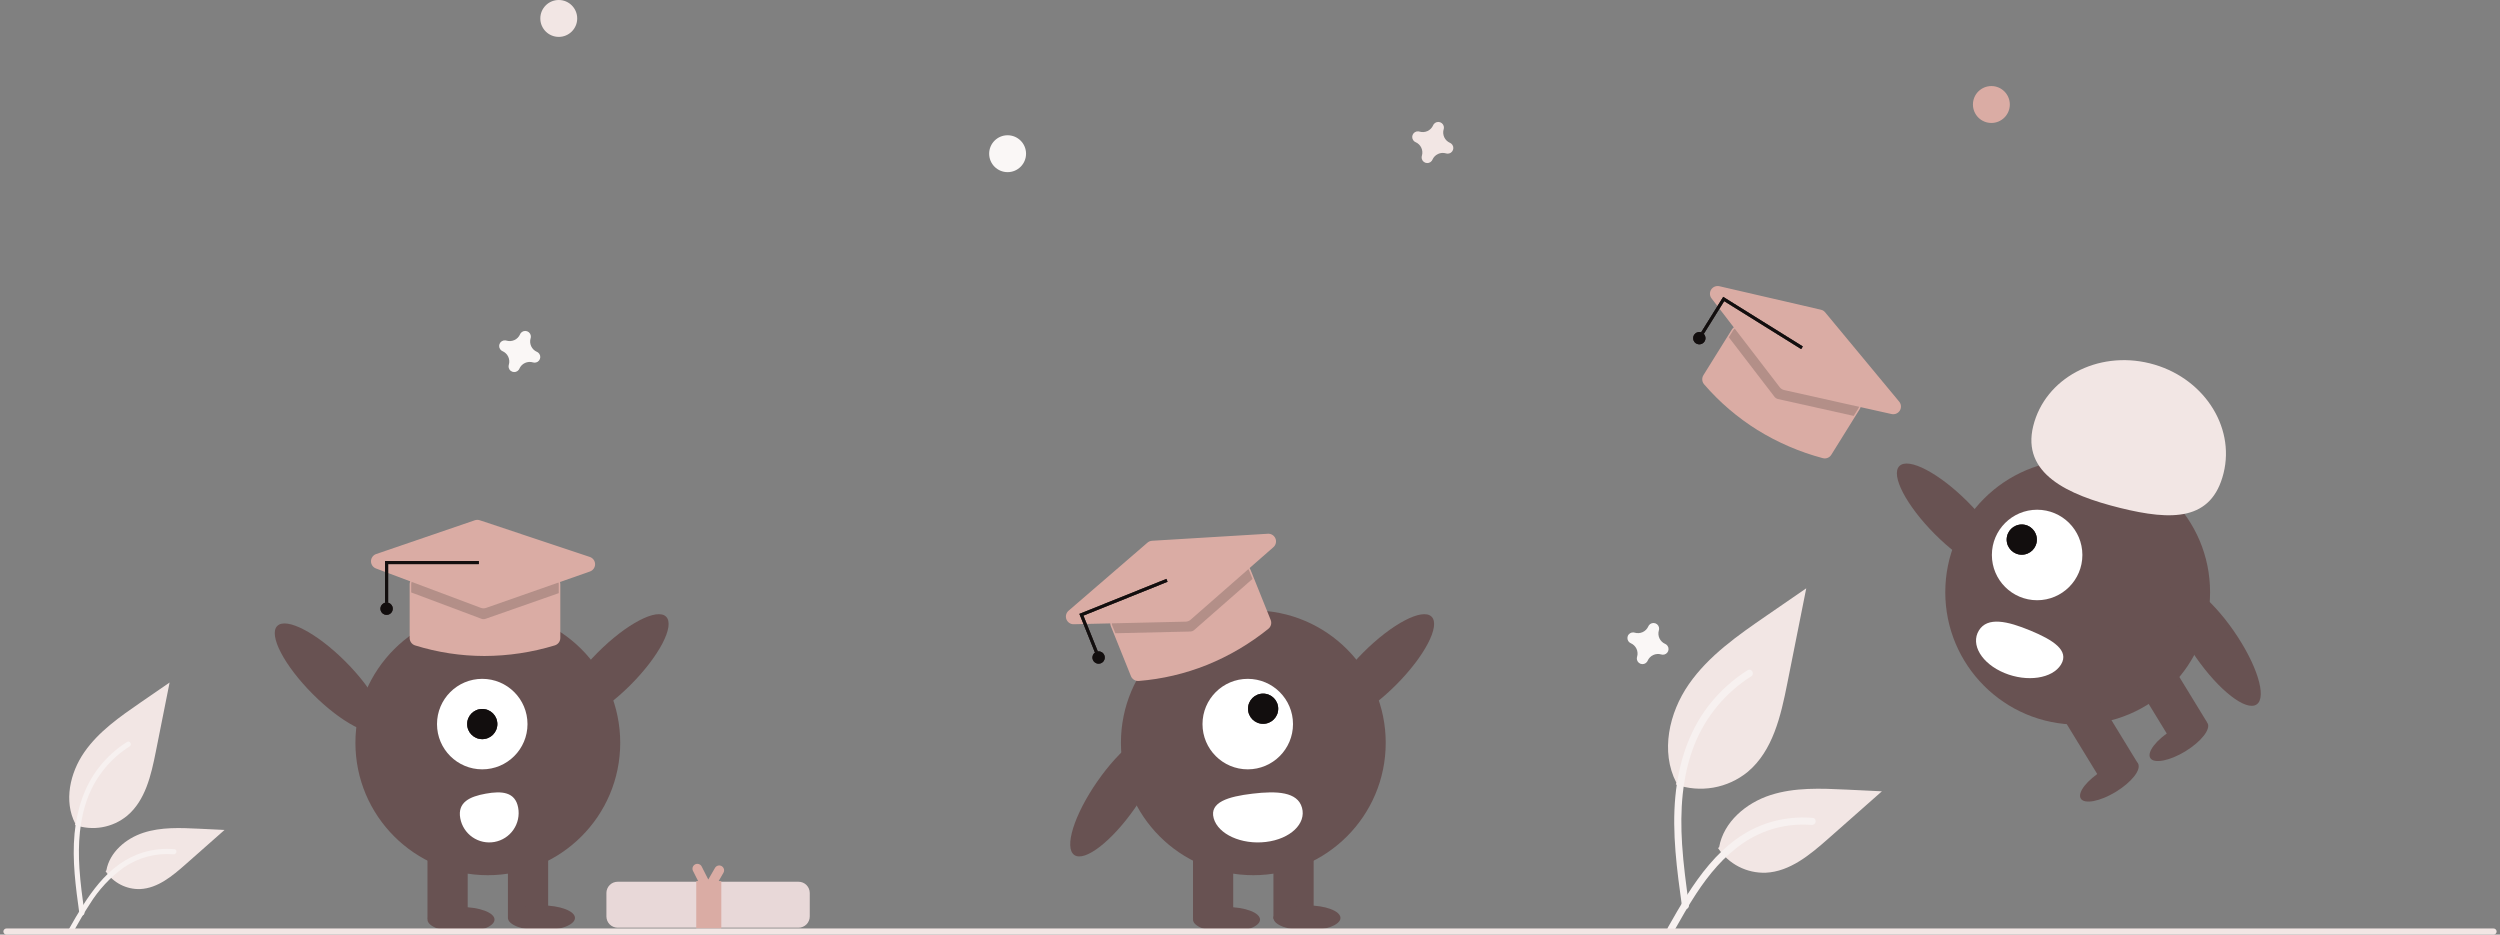 <svg width="214" height="80" viewBox="0 0 214 80" fill="none" xmlns="http://www.w3.org/2000/svg">
<rect x="0" y="0" width="214" height="80" fill="#808080" stroke="none"/>
<g clip-path="url(#clip0_15184_47030)">
<path d="M6.414 70.617C7.163 70.881 7.968 70.947 8.751 70.809C9.534 70.671 10.268 70.334 10.882 69.83C12.447 68.517 12.938 66.353 13.337 64.349L14.518 58.422L12.046 60.124C10.268 61.349 8.449 62.612 7.218 64.385C5.987 66.159 5.45 68.579 6.439 70.498" fill="#F2E6E4"/>
<path d="M6.795 78.206C6.484 75.939 6.164 73.642 6.383 71.351C6.577 69.316 7.198 67.328 8.462 65.698C9.133 64.835 9.949 64.095 10.874 63.512C11.116 63.359 11.338 63.742 11.097 63.893C9.496 64.905 8.258 66.399 7.561 68.16C6.791 70.118 6.668 72.252 6.8 74.332C6.88 75.59 7.051 76.84 7.222 78.088C7.235 78.144 7.227 78.204 7.198 78.254C7.17 78.305 7.123 78.343 7.067 78.36C7.011 78.375 6.951 78.367 6.9 78.338C6.849 78.31 6.811 78.262 6.796 78.206L6.795 78.206Z" fill="#F7F1F0"/>
<path d="M9.035 74.571C9.357 75.059 9.799 75.457 10.319 75.725C10.838 75.994 11.419 76.124 12.003 76.103C13.506 76.032 14.759 74.983 15.886 73.987L19.221 71.043L17.014 70.937C15.427 70.861 13.798 70.79 12.286 71.28C10.774 71.77 9.38 72.948 9.104 74.512" fill="#F2E6E4"/>
<path d="M5.916 79.505C7.414 76.854 9.152 73.908 12.257 72.967C13.12 72.706 14.025 72.612 14.924 72.691C15.207 72.716 15.136 73.152 14.853 73.128C13.347 73.003 11.844 73.4 10.597 74.254C9.425 75.104 8.431 76.177 7.672 77.411C7.187 78.148 6.754 78.917 6.32 79.685C6.181 79.931 5.775 79.754 5.916 79.505Z" fill="#F7F1F0"/>
<path d="M143.454 67.153C144.487 67.516 145.595 67.607 146.673 67.417C147.751 67.228 148.761 66.763 149.608 66.07C151.763 64.26 152.439 61.281 152.988 58.522L154.615 50.359L151.21 52.704C148.761 54.39 146.258 56.13 144.563 58.572C142.867 61.013 142.128 64.347 143.49 66.989" fill="#F2E6E4"/>
<path d="M143.98 77.603C143.552 74.481 143.111 71.319 143.412 68.163C143.679 65.361 144.534 62.624 146.275 60.379C147.199 59.19 148.323 58.171 149.597 57.369C149.929 57.159 150.235 57.685 149.904 57.894C147.7 59.287 145.995 61.345 145.035 63.769C143.974 66.466 143.804 69.405 143.987 72.269C144.097 74.002 144.332 75.722 144.567 77.441C144.586 77.519 144.574 77.601 144.535 77.67C144.495 77.74 144.431 77.792 144.355 77.816C144.277 77.837 144.194 77.826 144.124 77.786C144.054 77.746 144.002 77.68 143.98 77.603L143.98 77.603Z" fill="#F7F1F0"/>
<path d="M147.065 72.594C147.507 73.267 148.116 73.815 148.832 74.184C149.548 74.554 150.347 74.733 151.152 74.704C153.221 74.606 154.946 73.162 156.498 71.791L161.091 67.736L158.052 67.59C155.866 67.486 153.624 67.388 151.542 68.062C149.46 68.737 147.54 70.359 147.159 72.514" fill="#F2E6E4"/>
<path d="M142.769 79.397C144.832 75.747 147.225 71.69 151.501 70.393C152.689 70.034 153.936 69.905 155.173 70.014C155.563 70.048 155.466 70.649 155.076 70.615C153.003 70.443 150.933 70.991 149.216 72.166C147.563 73.291 146.276 74.855 145.187 76.513C144.52 77.529 143.922 78.588 143.325 79.645C143.134 79.983 142.576 79.739 142.769 79.397Z" fill="#F7F1F0"/>
<path d="M124.118 12.228C123.901 12.133 123.725 11.962 123.626 11.746C123.527 11.531 123.51 11.286 123.579 11.059C123.591 11.024 123.598 10.988 123.6 10.952C123.607 10.848 123.579 10.745 123.522 10.657C123.465 10.57 123.382 10.504 123.284 10.467C123.186 10.431 123.08 10.428 122.98 10.457C122.88 10.486 122.792 10.547 122.729 10.63C122.708 10.66 122.69 10.692 122.676 10.726C122.581 10.943 122.409 11.118 122.194 11.218C121.978 11.317 121.734 11.334 121.507 11.264C121.472 11.253 121.436 11.246 121.4 11.243C121.296 11.237 121.192 11.264 121.105 11.321C121.018 11.378 120.951 11.462 120.915 11.56C120.879 11.657 120.876 11.764 120.905 11.864C120.934 11.964 120.995 12.052 121.078 12.115C121.108 12.136 121.14 12.154 121.173 12.168C121.391 12.263 121.566 12.434 121.666 12.65C121.765 12.866 121.782 13.11 121.712 13.337C121.701 13.372 121.694 13.408 121.691 13.444C121.685 13.548 121.712 13.652 121.769 13.739C121.826 13.826 121.91 13.893 122.007 13.929C122.105 13.965 122.212 13.968 122.312 13.939C122.412 13.91 122.5 13.849 122.562 13.766C122.584 13.736 122.602 13.704 122.616 13.67C122.711 13.453 122.882 13.278 123.098 13.178C123.313 13.079 123.558 13.062 123.785 13.132C123.82 13.143 123.856 13.15 123.892 13.153C123.996 13.159 124.099 13.132 124.187 13.075C124.274 13.018 124.34 12.934 124.376 12.836C124.412 12.739 124.416 12.632 124.387 12.532C124.357 12.432 124.297 12.344 124.213 12.281C124.184 12.26 124.152 12.242 124.118 12.228Z" fill="#F2E6E4"/>
<path d="M142.539 55.118C142.322 55.024 142.147 54.852 142.047 54.637C141.948 54.421 141.931 54.177 142 53.95C142.012 53.915 142.019 53.879 142.021 53.843C142.028 53.739 142 53.635 141.943 53.548C141.887 53.461 141.803 53.394 141.705 53.358C141.608 53.322 141.501 53.318 141.401 53.348C141.301 53.377 141.213 53.438 141.15 53.521C141.129 53.551 141.111 53.583 141.097 53.616C141.002 53.834 140.83 54.009 140.615 54.108C140.399 54.208 140.155 54.224 139.928 54.155C139.893 54.144 139.857 54.137 139.821 54.134C139.717 54.128 139.613 54.155 139.526 54.212C139.439 54.269 139.372 54.352 139.336 54.45C139.3 54.548 139.297 54.655 139.326 54.755C139.355 54.855 139.416 54.943 139.499 55.005C139.529 55.027 139.561 55.045 139.595 55.059C139.812 55.154 139.987 55.325 140.087 55.541C140.186 55.756 140.203 56.001 140.133 56.228C140.122 56.262 140.115 56.298 140.112 56.335C140.106 56.439 140.133 56.542 140.19 56.629C140.247 56.717 140.331 56.783 140.428 56.819C140.526 56.855 140.633 56.859 140.733 56.83C140.833 56.8 140.921 56.739 140.983 56.656C141.005 56.627 141.023 56.595 141.037 56.561C141.132 56.343 141.303 56.168 141.519 56.069C141.734 55.97 141.979 55.953 142.206 56.022C142.241 56.033 142.277 56.041 142.313 56.043C142.417 56.05 142.52 56.022 142.608 55.965C142.695 55.908 142.761 55.825 142.797 55.727C142.834 55.629 142.837 55.523 142.808 55.423C142.778 55.323 142.718 55.235 142.634 55.172C142.605 55.151 142.573 55.133 142.539 55.118Z" fill="#FAF7F6"/>
<path d="M45.96 30.118C45.743 30.024 45.568 29.852 45.468 29.637C45.369 29.421 45.352 29.177 45.422 28.95C45.433 28.915 45.44 28.879 45.443 28.843C45.449 28.738 45.422 28.635 45.365 28.548C45.308 28.461 45.224 28.394 45.126 28.358C45.029 28.322 44.922 28.318 44.822 28.348C44.722 28.377 44.634 28.438 44.571 28.521C44.55 28.551 44.532 28.583 44.518 28.616C44.423 28.834 44.252 29.009 44.036 29.108C43.821 29.208 43.576 29.224 43.349 29.155C43.314 29.144 43.278 29.137 43.242 29.134C43.138 29.128 43.035 29.155 42.947 29.212C42.86 29.269 42.793 29.352 42.757 29.45C42.721 29.548 42.718 29.655 42.747 29.755C42.776 29.855 42.837 29.943 42.92 30.005C42.95 30.027 42.982 30.045 43.016 30.059C43.233 30.154 43.408 30.325 43.508 30.541C43.607 30.756 43.624 31.001 43.554 31.228C43.543 31.262 43.536 31.298 43.533 31.335C43.527 31.439 43.554 31.542 43.611 31.629C43.668 31.717 43.752 31.783 43.85 31.819C43.947 31.855 44.054 31.859 44.154 31.83C44.254 31.8 44.342 31.739 44.404 31.656C44.426 31.627 44.444 31.595 44.458 31.561C44.553 31.343 44.724 31.168 44.94 31.069C45.155 30.97 45.4 30.953 45.627 31.022C45.662 31.033 45.698 31.041 45.734 31.043C45.838 31.05 45.941 31.022 46.029 30.965C46.116 30.908 46.182 30.825 46.218 30.727C46.255 30.629 46.258 30.523 46.229 30.423C46.2 30.323 46.139 30.235 46.056 30.172C46.026 30.151 45.994 30.133 45.96 30.118Z" fill="#FAF7F6"/>
<path d="M86.251 14.736C87.123 14.736 87.83 14.029 87.83 13.157C87.83 12.285 87.123 11.578 86.251 11.578C85.379 11.578 84.672 12.285 84.672 13.157C84.672 14.029 85.379 14.736 86.251 14.736Z" fill="#FAF7F6"/>
<path d="M170.462 10.525C171.334 10.525 172.04 9.818 172.04 8.946C172.04 8.074 171.334 7.367 170.462 7.367C169.589 7.367 168.883 8.074 168.883 8.946C168.883 9.818 169.589 10.525 170.462 10.525Z" fill="#DAACA4"/>
<path d="M47.83 3.158C48.702 3.158 49.409 2.451 49.409 1.579C49.409 0.707 48.702 0 47.83 0C46.958 0 46.251 0.707 46.251 1.579C46.251 2.451 46.958 3.158 47.83 3.158Z" fill="#F2E6E4"/>
<path d="M41.758 74.917C48.017 74.917 53.091 69.843 53.091 63.584C53.091 57.324 48.017 52.25 41.758 52.25C35.499 52.25 30.424 57.324 30.424 63.584C30.424 69.843 35.499 74.917 41.758 74.917Z" fill="#685252"/>
<path d="M40.036 72.477H36.593V78.645H40.036V72.477Z" fill="#685252"/>
<path d="M46.922 72.477H43.479V78.645H46.922V72.477Z" fill="#685252"/>
<path d="M39.462 79.793C41.047 79.793 42.332 79.311 42.332 78.717C42.332 78.122 41.047 77.641 39.462 77.641C37.878 77.641 36.593 78.122 36.593 78.717C36.593 79.311 37.878 79.793 39.462 79.793Z" fill="#685252"/>
<path d="M46.349 79.652C47.933 79.652 49.218 79.17 49.218 78.576C49.218 77.982 47.933 77.5 46.349 77.5C44.764 77.5 43.479 77.982 43.479 78.576C43.479 79.17 44.764 79.652 46.349 79.652Z" fill="#685252"/>
<path d="M53.971 58.632C56.425 56.175 57.79 53.559 57.019 52.789C56.248 52.018 53.633 53.385 51.178 55.841C48.724 58.298 47.359 60.914 48.13 61.684C48.902 62.455 51.516 61.088 53.971 58.632Z" fill="#685252"/>
<path d="M32.623 62.477C33.394 61.706 32.029 59.09 29.575 56.634C27.12 54.178 24.505 52.811 23.734 53.581C22.963 54.352 24.328 56.968 26.782 59.424C29.237 61.881 31.852 63.247 32.623 62.477Z" fill="#685252"/>
<path d="M41.281 65.856C43.42 65.856 45.154 64.122 45.154 61.983C45.154 59.844 43.42 58.109 41.281 58.109C39.142 58.109 37.408 59.844 37.408 61.983C37.408 64.122 39.142 65.856 41.281 65.856Z" fill="white"/>
<path d="M41.281 63.27C41.994 63.27 42.572 62.692 42.572 61.979C42.572 61.266 41.994 60.688 41.281 60.688C40.568 60.688 39.99 61.266 39.99 61.979C39.99 62.692 40.568 63.27 41.281 63.27Z" fill="#513E3E"/>
<path d="M41.281 63.27C41.994 63.27 42.572 62.692 42.572 61.979C42.572 61.266 41.994 60.688 41.281 60.688C40.568 60.688 39.99 61.266 39.99 61.979C39.99 62.692 40.568 63.27 41.281 63.27Z" fill="black" fill-opacity="0.2"/>
<path d="M41.281 63.27C41.994 63.27 42.572 62.692 42.572 61.979C42.572 61.266 41.994 60.688 41.281 60.688C40.568 60.688 39.99 61.266 39.99 61.979C39.99 62.692 40.568 63.27 41.281 63.27Z" fill="black" fill-opacity="0.2"/>
<path d="M41.281 63.27C41.994 63.27 42.572 62.692 42.572 61.979C42.572 61.266 41.994 60.688 41.281 60.688C40.568 60.688 39.99 61.266 39.99 61.979C39.99 62.692 40.568 63.27 41.281 63.27Z" fill="black" fill-opacity="0.2"/>
<path d="M41.281 63.27C41.994 63.27 42.572 62.692 42.572 61.979C42.572 61.266 41.994 60.688 41.281 60.688C40.568 60.688 39.99 61.266 39.99 61.979C39.99 62.692 40.568 63.27 41.281 63.27Z" fill="black" fill-opacity="0.2"/>
<path d="M41.281 63.27C41.994 63.27 42.572 62.692 42.572 61.979C42.572 61.266 41.994 60.688 41.281 60.688C40.568 60.688 39.99 61.266 39.99 61.979C39.99 62.692 40.568 63.27 41.281 63.27Z" fill="black" fill-opacity="0.2"/>
<path d="M41.281 63.27C41.994 63.27 42.572 62.692 42.572 61.979C42.572 61.266 41.994 60.688 41.281 60.688C40.568 60.688 39.99 61.266 39.99 61.979C39.99 62.692 40.568 63.27 41.281 63.27Z" fill="black" fill-opacity="0.2"/>
<path d="M41.281 63.27C41.994 63.27 42.572 62.692 42.572 61.979C42.572 61.266 41.994 60.688 41.281 60.688C40.568 60.688 39.99 61.266 39.99 61.979C39.99 62.692 40.568 63.27 41.281 63.27Z" fill="black" fill-opacity="0.2"/>
<path d="M44.356 69.142C44.476 69.799 44.329 70.477 43.949 71.026C43.569 71.576 42.986 71.951 42.329 72.071C41.672 72.191 40.993 72.044 40.444 71.664C39.895 71.284 39.519 70.701 39.399 70.044L39.398 70.039C39.151 68.67 40.209 68.186 41.578 67.938C42.947 67.69 44.108 67.773 44.356 69.142Z" fill="white"/>
<path d="M52.871 75.477C52.616 75.477 52.371 75.578 52.191 75.759C52.011 75.939 51.909 76.184 51.909 76.439V78.449C51.909 78.704 52.011 78.948 52.191 79.129C52.371 79.309 52.616 79.41 52.871 79.411H68.353C68.608 79.41 68.852 79.309 69.033 79.129C69.213 78.948 69.314 78.704 69.315 78.449V76.439C69.314 76.184 69.213 75.939 69.033 75.759C68.852 75.578 68.608 75.477 68.353 75.477H52.871Z" fill="#E8D8D8"/>
<path d="M61.774 74.139C61.678 74.084 61.565 74.069 61.458 74.097C61.351 74.126 61.26 74.196 61.204 74.292L60.629 75.288L60.065 74.174C60.015 74.075 59.928 74.001 59.823 73.966C59.718 73.932 59.603 73.94 59.504 73.99C59.406 74.04 59.331 74.127 59.296 74.233C59.262 74.338 59.271 74.452 59.321 74.551L59.759 75.418H59.599V79.472H61.744V75.418H61.518L61.927 74.709C61.982 74.613 61.997 74.499 61.969 74.393C61.94 74.286 61.87 74.195 61.774 74.139Z" fill="#DAACA4"/>
<path d="M41.466 56.153C39.452 56.151 37.45 55.845 35.528 55.246C35.394 55.203 35.278 55.118 35.195 55.005C35.112 54.892 35.067 54.755 35.067 54.615V50.002C35.067 49.827 35.136 49.66 35.26 49.537C35.383 49.413 35.55 49.344 35.725 49.344H47.304C47.478 49.344 47.645 49.413 47.769 49.537C47.892 49.66 47.961 49.827 47.962 50.002V54.612C47.962 54.754 47.916 54.892 47.832 55.005C47.748 55.119 47.629 55.203 47.493 55.244C45.54 55.84 43.509 56.147 41.466 56.153Z" fill="#DAACA4"/>
<path opacity="0.2" d="M47.83 50.003V50.774L41.564 52.971C41.447 53.012 41.319 53.01 41.204 52.966L35.198 50.711V50.003C35.199 49.863 35.254 49.73 35.353 49.631C35.452 49.533 35.585 49.477 35.725 49.477H47.304C47.443 49.477 47.577 49.533 47.675 49.631C47.774 49.73 47.83 49.863 47.83 50.003Z" fill="#1D1D1D"/>
<path d="M41.389 52.074C41.31 52.074 41.231 52.059 41.158 52.032L32.184 48.662C32.057 48.614 31.948 48.529 31.871 48.417C31.795 48.305 31.755 48.172 31.757 48.036C31.759 47.901 31.803 47.769 31.883 47.66C31.962 47.55 32.074 47.468 32.202 47.424L40.645 44.535C40.782 44.489 40.93 44.488 41.066 44.533L50.49 47.675C50.62 47.718 50.734 47.801 50.814 47.912C50.895 48.023 50.939 48.157 50.94 48.294C50.941 48.431 50.899 48.565 50.82 48.677C50.741 48.789 50.629 48.874 50.5 48.92L41.606 52.037C41.536 52.061 41.463 52.074 41.389 52.074Z" fill="#DAACA4"/>
<path d="M33.225 51.839H32.962V48.023H40.988V48.287H33.225V51.839Z" fill="#513E3E"/>
<path d="M33.225 51.839H32.962V48.023H40.988V48.287H33.225V51.839Z" fill="black" fill-opacity="0.2"/>
<path d="M33.225 51.839H32.962V48.023H40.988V48.287H33.225V51.839Z" fill="black" fill-opacity="0.2"/>
<path d="M33.225 51.839H32.962V48.023H40.988V48.287H33.225V51.839Z" fill="black" fill-opacity="0.2"/>
<path d="M33.225 51.839H32.962V48.023H40.988V48.287H33.225V51.839Z" fill="black" fill-opacity="0.2"/>
<path d="M33.225 51.839H32.962V48.023H40.988V48.287H33.225V51.839Z" fill="black" fill-opacity="0.2"/>
<path d="M33.225 51.839H32.962V48.023H40.988V48.287H33.225V51.839Z" fill="black" fill-opacity="0.2"/>
<path d="M33.225 51.839H32.962V48.023H40.988V48.287H33.225V51.839Z" fill="black" fill-opacity="0.2"/>
<path d="M33.093 52.631C33.384 52.631 33.619 52.395 33.619 52.104C33.619 51.814 33.384 51.578 33.093 51.578C32.802 51.578 32.567 51.814 32.567 52.104C32.567 52.395 32.802 52.631 33.093 52.631Z" fill="#513E3E"/>
<path d="M33.093 52.631C33.384 52.631 33.619 52.395 33.619 52.104C33.619 51.814 33.384 51.578 33.093 51.578C32.802 51.578 32.567 51.814 32.567 52.104C32.567 52.395 32.802 52.631 33.093 52.631Z" fill="black" fill-opacity="0.2"/>
<path d="M33.093 52.631C33.384 52.631 33.619 52.395 33.619 52.104C33.619 51.814 33.384 51.578 33.093 51.578C32.802 51.578 32.567 51.814 32.567 52.104C32.567 52.395 32.802 52.631 33.093 52.631Z" fill="black" fill-opacity="0.2"/>
<path d="M33.093 52.631C33.384 52.631 33.619 52.395 33.619 52.104C33.619 51.814 33.384 51.578 33.093 51.578C32.802 51.578 32.567 51.814 32.567 52.104C32.567 52.395 32.802 52.631 33.093 52.631Z" fill="black" fill-opacity="0.2"/>
<path d="M33.093 52.631C33.384 52.631 33.619 52.395 33.619 52.104C33.619 51.814 33.384 51.578 33.093 51.578C32.802 51.578 32.567 51.814 32.567 52.104C32.567 52.395 32.802 52.631 33.093 52.631Z" fill="black" fill-opacity="0.2"/>
<path d="M33.093 52.631C33.384 52.631 33.619 52.395 33.619 52.104C33.619 51.814 33.384 51.578 33.093 51.578C32.802 51.578 32.567 51.814 32.567 52.104C32.567 52.395 32.802 52.631 33.093 52.631Z" fill="black" fill-opacity="0.2"/>
<path d="M33.093 52.631C33.384 52.631 33.619 52.395 33.619 52.104C33.619 51.814 33.384 51.578 33.093 51.578C32.802 51.578 32.567 51.814 32.567 52.104C32.567 52.395 32.802 52.631 33.093 52.631Z" fill="black" fill-opacity="0.2"/>
<path d="M33.093 52.631C33.384 52.631 33.619 52.395 33.619 52.104C33.619 51.814 33.384 51.578 33.093 51.578C32.802 51.578 32.567 51.814 32.567 52.104C32.567 52.395 32.802 52.631 33.093 52.631Z" fill="black" fill-opacity="0.2"/>
<path d="M107.284 74.917C113.544 74.917 118.618 69.843 118.618 63.584C118.618 57.324 113.544 52.25 107.284 52.25C101.025 52.25 95.951 57.324 95.951 63.584C95.951 69.843 101.025 74.917 107.284 74.917Z" fill="#685252"/>
<path d="M105.563 72.477H102.12V78.645H105.563V72.477Z" fill="#685252"/>
<path d="M112.449 72.477H109.006V78.645H112.449V72.477Z" fill="#685252"/>
<path d="M104.989 79.793C106.573 79.793 107.858 79.311 107.858 78.717C107.858 78.122 106.573 77.641 104.989 77.641C103.404 77.641 102.12 78.122 102.12 78.717C102.12 79.311 103.404 79.793 104.989 79.793Z" fill="#685252"/>
<path d="M111.875 79.652C113.46 79.652 114.744 79.17 114.744 78.576C114.744 77.982 113.46 77.5 111.875 77.5C110.29 77.5 109.006 77.982 109.006 78.576C109.006 79.17 110.29 79.652 111.875 79.652Z" fill="#685252"/>
<path d="M119.497 58.632C121.952 56.175 123.316 53.559 122.545 52.789C121.774 52.018 119.159 53.385 116.705 55.841C114.25 58.298 112.886 60.914 113.657 61.684C114.428 62.455 117.043 61.088 119.497 58.632Z" fill="#685252"/>
<path d="M97.168 69.15C99.149 66.297 100.028 63.481 99.133 62.859C98.238 62.237 95.906 64.046 93.926 66.898C91.945 69.75 91.065 72.567 91.961 73.188C92.856 73.81 95.188 72.002 97.168 69.15Z" fill="#685252"/>
<path d="M106.807 65.856C108.947 65.856 110.681 64.122 110.681 61.983C110.681 59.844 108.947 58.109 106.807 58.109C104.668 58.109 102.934 59.844 102.934 61.983C102.934 64.122 104.668 65.856 106.807 65.856Z" fill="white"/>
<path d="M108.123 61.957C108.836 61.957 109.414 61.379 109.414 60.666C109.414 59.953 108.836 59.375 108.123 59.375C107.41 59.375 106.832 59.953 106.832 60.666C106.832 61.379 107.41 61.957 108.123 61.957Z" fill="#513E3E"/>
<path d="M108.123 61.957C108.836 61.957 109.414 61.379 109.414 60.666C109.414 59.953 108.836 59.375 108.123 59.375C107.41 59.375 106.832 59.953 106.832 60.666C106.832 61.379 107.41 61.957 108.123 61.957Z" fill="black" fill-opacity="0.2"/>
<path d="M108.123 61.957C108.836 61.957 109.414 61.379 109.414 60.666C109.414 59.953 108.836 59.375 108.123 59.375C107.41 59.375 106.832 59.953 106.832 60.666C106.832 61.379 107.41 61.957 108.123 61.957Z" fill="black" fill-opacity="0.2"/>
<path d="M108.123 61.957C108.836 61.957 109.414 61.379 109.414 60.666C109.414 59.953 108.836 59.375 108.123 59.375C107.41 59.375 106.832 59.953 106.832 60.666C106.832 61.379 107.41 61.957 108.123 61.957Z" fill="black" fill-opacity="0.2"/>
<path d="M108.123 61.957C108.836 61.957 109.414 61.379 109.414 60.666C109.414 59.953 108.836 59.375 108.123 59.375C107.41 59.375 106.832 59.953 106.832 60.666C106.832 61.379 107.41 61.957 108.123 61.957Z" fill="black" fill-opacity="0.2"/>
<path d="M108.123 61.957C108.836 61.957 109.414 61.379 109.414 60.666C109.414 59.953 108.836 59.375 108.123 59.375C107.41 59.375 106.832 59.953 106.832 60.666C106.832 61.379 107.41 61.957 108.123 61.957Z" fill="black" fill-opacity="0.2"/>
<path d="M108.123 61.957C108.836 61.957 109.414 61.379 109.414 60.666C109.414 59.953 108.836 59.375 108.123 59.375C107.41 59.375 106.832 59.953 106.832 60.666C106.832 61.379 107.41 61.957 108.123 61.957Z" fill="black" fill-opacity="0.2"/>
<path d="M108.123 61.957C108.836 61.957 109.414 61.379 109.414 60.666C109.414 59.953 108.836 59.375 108.123 59.375C107.41 59.375 106.832 59.953 106.832 60.666C106.832 61.379 107.41 61.957 108.123 61.957Z" fill="black" fill-opacity="0.2"/>
<path d="M111.451 69.142C111.831 70.51 110.447 71.822 108.36 72.071C106.273 72.32 104.272 71.413 103.892 70.044L103.891 70.039C103.513 68.67 105.127 68.186 107.215 67.938C109.303 67.69 111.073 67.773 111.451 69.142Z" fill="white"/>
<path d="M103.319 56.918C101.45 57.667 99.478 58.13 97.471 58.291C97.331 58.301 97.191 58.267 97.072 58.192C96.953 58.118 96.86 58.008 96.808 57.878L95.087 53.598C95.022 53.436 95.024 53.255 95.092 53.094C95.16 52.934 95.29 52.807 95.451 52.742L106.195 48.422C106.356 48.357 106.537 48.359 106.698 48.428C106.858 48.496 106.985 48.626 107.05 48.787L108.77 53.065C108.823 53.196 108.832 53.341 108.797 53.478C108.761 53.615 108.682 53.737 108.572 53.825C106.982 55.108 105.212 56.15 103.319 56.918Z" fill="#DAACA4"/>
<path opacity="0.2" d="M106.928 48.837L107.216 49.553L102.222 53.929C102.129 54.01 102.01 54.056 101.886 54.059L95.473 54.206L95.209 53.55C95.157 53.42 95.159 53.276 95.213 53.147C95.268 53.019 95.371 52.917 95.501 52.865L106.244 48.545C106.373 48.494 106.518 48.495 106.646 48.55C106.774 48.605 106.876 48.708 106.928 48.837Z" fill="#1D1D1D"/>
<path d="M101.727 53.165C101.654 53.195 101.576 53.211 101.497 53.213L91.914 53.434C91.778 53.438 91.645 53.399 91.532 53.323C91.42 53.248 91.333 53.139 91.284 53.013C91.236 52.887 91.227 52.748 91.26 52.617C91.293 52.485 91.366 52.367 91.469 52.279L98.225 46.449C98.334 46.355 98.471 46.299 98.615 46.29L108.53 45.689C108.667 45.68 108.803 45.715 108.919 45.788C109.036 45.861 109.126 45.968 109.178 46.095C109.231 46.222 109.242 46.362 109.21 46.496C109.179 46.629 109.107 46.75 109.003 46.84L101.915 53.05C101.859 53.099 101.796 53.138 101.727 53.165Z" fill="#DAACA4"/>
<path d="M94.065 55.991L93.82 56.089L92.397 52.549L99.844 49.555L99.942 49.799L92.739 52.695L94.065 55.991Z" fill="#513E3E"/>
<path d="M94.065 55.991L93.82 56.089L92.397 52.549L99.844 49.555L99.942 49.799L92.739 52.695L94.065 55.991Z" fill="black" fill-opacity="0.2"/>
<path d="M94.065 55.991L93.82 56.089L92.397 52.549L99.844 49.555L99.942 49.799L92.739 52.695L94.065 55.991Z" fill="black" fill-opacity="0.2"/>
<path d="M94.065 55.991L93.82 56.089L92.397 52.549L99.844 49.555L99.942 49.799L92.739 52.695L94.065 55.991Z" fill="black" fill-opacity="0.2"/>
<path d="M94.065 55.991L93.82 56.089L92.397 52.549L99.844 49.555L99.942 49.799L92.739 52.695L94.065 55.991Z" fill="black" fill-opacity="0.2"/>
<path d="M94.065 55.991L93.82 56.089L92.397 52.549L99.844 49.555L99.942 49.799L92.739 52.695L94.065 55.991Z" fill="black" fill-opacity="0.2"/>
<path d="M94.065 55.991L93.82 56.089L92.397 52.549L99.844 49.555L99.942 49.799L92.739 52.695L94.065 55.991Z" fill="black" fill-opacity="0.2"/>
<path d="M94.065 55.991L93.82 56.089L92.397 52.549L99.844 49.555L99.942 49.799L92.739 52.695L94.065 55.991Z" fill="black" fill-opacity="0.2"/>
<path d="M94.041 56.81C94.332 56.81 94.567 56.575 94.567 56.284C94.567 55.993 94.332 55.758 94.041 55.758C93.75 55.758 93.514 55.993 93.514 56.284C93.514 56.575 93.75 56.81 94.041 56.81Z" fill="#513E3E"/>
<path d="M94.041 56.81C94.332 56.81 94.567 56.575 94.567 56.284C94.567 55.993 94.332 55.758 94.041 55.758C93.75 55.758 93.514 55.993 93.514 56.284C93.514 56.575 93.75 56.81 94.041 56.81Z" fill="black" fill-opacity="0.2"/>
<path d="M94.041 56.81C94.332 56.81 94.567 56.575 94.567 56.284C94.567 55.993 94.332 55.758 94.041 55.758C93.75 55.758 93.514 55.993 93.514 56.284C93.514 56.575 93.75 56.81 94.041 56.81Z" fill="black" fill-opacity="0.2"/>
<path d="M94.041 56.81C94.332 56.81 94.567 56.575 94.567 56.284C94.567 55.993 94.332 55.758 94.041 55.758C93.75 55.758 93.514 55.993 93.514 56.284C93.514 56.575 93.75 56.81 94.041 56.81Z" fill="black" fill-opacity="0.2"/>
<path d="M94.041 56.81C94.332 56.81 94.567 56.575 94.567 56.284C94.567 55.993 94.332 55.758 94.041 55.758C93.75 55.758 93.514 55.993 93.514 56.284C93.514 56.575 93.75 56.81 94.041 56.81Z" fill="black" fill-opacity="0.2"/>
<path d="M94.041 56.81C94.332 56.81 94.567 56.575 94.567 56.284C94.567 55.993 94.332 55.758 94.041 55.758C93.75 55.758 93.514 55.993 93.514 56.284C93.514 56.575 93.75 56.81 94.041 56.81Z" fill="black" fill-opacity="0.2"/>
<path d="M94.041 56.81C94.332 56.81 94.567 56.575 94.567 56.284C94.567 55.993 94.332 55.758 94.041 55.758C93.75 55.758 93.514 55.993 93.514 56.284C93.514 56.575 93.75 56.81 94.041 56.81Z" fill="black" fill-opacity="0.2"/>
<path d="M94.041 56.81C94.332 56.81 94.567 56.575 94.567 56.284C94.567 55.993 94.332 55.758 94.041 55.758C93.75 55.758 93.514 55.993 93.514 56.284C93.514 56.575 93.75 56.81 94.041 56.81Z" fill="black" fill-opacity="0.2"/>
<path d="M150.431 36.805C148.723 35.739 147.185 34.421 145.869 32.896C145.779 32.789 145.724 32.656 145.714 32.516C145.704 32.376 145.738 32.236 145.812 32.117L148.25 28.201C148.342 28.052 148.489 27.947 148.659 27.908C148.829 27.868 149.008 27.898 149.156 27.99L158.985 34.11C159.133 34.202 159.239 34.349 159.278 34.519C159.318 34.689 159.288 34.868 159.196 35.016L156.759 38.93C156.685 39.05 156.573 39.143 156.441 39.195C156.31 39.247 156.165 39.255 156.028 39.218C154.054 38.693 152.168 37.879 150.431 36.805Z" fill="#DAACA4"/>
<path opacity="0.2" d="M159.084 34.947L158.677 35.602L152.196 34.156C152.076 34.128 151.968 34.059 151.893 33.961L147.987 28.872L148.361 28.271C148.436 28.153 148.553 28.069 148.689 28.037C148.825 28.006 148.968 28.029 149.086 28.102L158.916 34.222C159.034 34.296 159.118 34.414 159.15 34.55C159.181 34.686 159.158 34.829 159.084 34.947Z" fill="#1D1D1D"/>
<path d="M152.519 33.304C152.452 33.263 152.393 33.209 152.345 33.147L146.508 25.543C146.425 25.435 146.378 25.305 146.372 25.17C146.367 25.034 146.403 24.9 146.476 24.786C146.55 24.672 146.656 24.584 146.782 24.533C146.907 24.482 147.046 24.471 147.178 24.501L155.872 26.512C156.013 26.545 156.138 26.622 156.231 26.733L162.57 34.38C162.658 34.486 162.71 34.616 162.72 34.753C162.73 34.89 162.696 35.027 162.625 35.144C162.553 35.261 162.447 35.352 162.32 35.406C162.194 35.459 162.054 35.472 161.92 35.442L152.723 33.388C152.651 33.372 152.582 33.343 152.519 33.304Z" fill="#DAACA4"/>
<path d="M145.712 28.793L145.489 28.653L147.506 25.414L154.319 29.656L154.18 29.88L147.59 25.776L145.712 28.793Z" fill="#513E3E"/>
<path d="M145.712 28.793L145.489 28.653L147.506 25.414L154.319 29.656L154.18 29.88L147.59 25.776L145.712 28.793Z" fill="black" fill-opacity="0.2"/>
<path d="M145.712 28.793L145.489 28.653L147.506 25.414L154.319 29.656L154.18 29.88L147.59 25.776L145.712 28.793Z" fill="black" fill-opacity="0.2"/>
<path d="M145.712 28.793L145.489 28.653L147.506 25.414L154.319 29.656L154.18 29.88L147.59 25.776L145.712 28.793Z" fill="black" fill-opacity="0.2"/>
<path d="M145.712 28.793L145.489 28.653L147.506 25.414L154.319 29.656L154.18 29.88L147.59 25.776L145.712 28.793Z" fill="black" fill-opacity="0.2"/>
<path d="M145.712 28.793L145.489 28.653L147.506 25.414L154.319 29.656L154.18 29.88L147.59 25.776L145.712 28.793Z" fill="black" fill-opacity="0.2"/>
<path d="M145.712 28.793L145.489 28.653L147.506 25.414L154.319 29.656L154.18 29.88L147.59 25.776L145.712 28.793Z" fill="black" fill-opacity="0.2"/>
<path d="M145.712 28.793L145.489 28.653L147.506 25.414L154.319 29.656L154.18 29.88L147.59 25.776L145.712 28.793Z" fill="black" fill-opacity="0.2"/>
<path d="M145.462 29.474C145.752 29.474 145.988 29.239 145.988 28.948C145.988 28.657 145.752 28.422 145.462 28.422C145.171 28.422 144.935 28.657 144.935 28.948C144.935 29.239 145.171 29.474 145.462 29.474Z" fill="#513E3E"/>
<path d="M145.462 29.474C145.752 29.474 145.988 29.239 145.988 28.948C145.988 28.657 145.752 28.422 145.462 28.422C145.171 28.422 144.935 28.657 144.935 28.948C144.935 29.239 145.171 29.474 145.462 29.474Z" fill="black" fill-opacity="0.2"/>
<path d="M145.462 29.474C145.752 29.474 145.988 29.239 145.988 28.948C145.988 28.657 145.752 28.422 145.462 28.422C145.171 28.422 144.935 28.657 144.935 28.948C144.935 29.239 145.171 29.474 145.462 29.474Z" fill="black" fill-opacity="0.2"/>
<path d="M145.462 29.474C145.752 29.474 145.988 29.239 145.988 28.948C145.988 28.657 145.752 28.422 145.462 28.422C145.171 28.422 144.935 28.657 144.935 28.948C144.935 29.239 145.171 29.474 145.462 29.474Z" fill="black" fill-opacity="0.2"/>
<path d="M145.462 29.474C145.752 29.474 145.988 29.239 145.988 28.948C145.988 28.657 145.752 28.422 145.462 28.422C145.171 28.422 144.935 28.657 144.935 28.948C144.935 29.239 145.171 29.474 145.462 29.474Z" fill="black" fill-opacity="0.2"/>
<path d="M145.462 29.474C145.752 29.474 145.988 29.239 145.988 28.948C145.988 28.657 145.752 28.422 145.462 28.422C145.171 28.422 144.935 28.657 144.935 28.948C144.935 29.239 145.171 29.474 145.462 29.474Z" fill="black" fill-opacity="0.2"/>
<path d="M145.462 29.474C145.752 29.474 145.988 29.239 145.988 28.948C145.988 28.657 145.752 28.422 145.462 28.422C145.171 28.422 144.935 28.657 144.935 28.948C144.935 29.239 145.171 29.474 145.462 29.474Z" fill="black" fill-opacity="0.2"/>
<path d="M145.462 29.474C145.752 29.474 145.988 29.239 145.988 28.948C145.988 28.657 145.752 28.422 145.462 28.422C145.171 28.422 144.935 28.657 144.935 28.948C144.935 29.239 145.171 29.474 145.462 29.474Z" fill="black" fill-opacity="0.2"/>
<path d="M177.849 62.026C184.109 62.026 189.183 56.952 189.183 50.693C189.183 44.434 184.109 39.359 177.849 39.359C171.59 39.359 166.516 44.434 166.516 50.693C166.516 56.952 171.59 62.026 177.849 62.026Z" fill="#685252"/>
<path d="M185.706 56.564L182.768 58.359L185.985 63.623L188.923 61.828L185.706 56.564Z" fill="#685252"/>
<path d="M179.831 60.158L176.893 61.953L180.11 67.217L183.048 65.421L179.831 60.158Z" fill="#685252"/>
<path d="M187.074 64.309C188.426 63.482 189.271 62.401 188.961 61.894C188.651 61.387 187.304 61.646 185.951 62.472C184.599 63.299 183.754 64.38 184.064 64.887C184.374 65.394 185.721 65.135 187.074 64.309Z" fill="#685252"/>
<path d="M181.123 67.777C182.475 66.951 183.32 65.87 183.01 65.363C182.7 64.856 181.353 65.115 180.001 65.941C178.649 66.768 177.804 67.849 178.114 68.356C178.424 68.863 179.771 68.604 181.123 67.777Z" fill="#685252"/>
<path d="M171.477 48.789C172.248 48.019 170.883 45.403 168.429 42.946C165.974 40.49 163.36 39.123 162.588 39.894C161.817 40.664 163.182 43.28 165.636 45.737C168.091 48.193 170.706 49.56 171.477 48.789Z" fill="#685252"/>
<path d="M193.173 60.297C194.068 59.675 193.188 56.859 191.208 54.007C189.227 51.154 186.896 49.346 186.001 49.968C185.105 50.59 185.985 53.406 187.965 56.258C189.946 59.111 192.277 60.919 193.173 60.297Z" fill="#685252"/>
<path d="M174.379 51.38C176.518 51.38 178.252 49.646 178.252 47.506C178.252 45.367 176.518 43.633 174.379 43.633C172.24 43.633 170.505 45.367 170.505 47.506C170.505 49.646 172.24 51.38 174.379 51.38Z" fill="white"/>
<path d="M173.063 47.481C173.776 47.481 174.354 46.903 174.354 46.19C174.354 45.477 173.776 44.898 173.063 44.898C172.35 44.898 171.772 45.477 171.772 46.19C171.772 46.903 172.35 47.481 173.063 47.481Z" fill="#513E3E"/>
<path d="M173.063 47.481C173.776 47.481 174.354 46.903 174.354 46.19C174.354 45.477 173.776 44.898 173.063 44.898C172.35 44.898 171.772 45.477 171.772 46.19C171.772 46.903 172.35 47.481 173.063 47.481Z" fill="black" fill-opacity="0.2"/>
<path d="M173.063 47.481C173.776 47.481 174.354 46.903 174.354 46.19C174.354 45.477 173.776 44.898 173.063 44.898C172.35 44.898 171.772 45.477 171.772 46.19C171.772 46.903 172.35 47.481 173.063 47.481Z" fill="black" fill-opacity="0.2"/>
<path d="M173.063 47.481C173.776 47.481 174.354 46.903 174.354 46.19C174.354 45.477 173.776 44.898 173.063 44.898C172.35 44.898 171.772 45.477 171.772 46.19C171.772 46.903 172.35 47.481 173.063 47.481Z" fill="black" fill-opacity="0.2"/>
<path d="M173.063 47.481C173.776 47.481 174.354 46.903 174.354 46.19C174.354 45.477 173.776 44.898 173.063 44.898C172.35 44.898 171.772 45.477 171.772 46.19C171.772 46.903 172.35 47.481 173.063 47.481Z" fill="black" fill-opacity="0.2"/>
<path d="M173.063 47.481C173.776 47.481 174.354 46.903 174.354 46.19C174.354 45.477 173.776 44.898 173.063 44.898C172.35 44.898 171.772 45.477 171.772 46.19C171.772 46.903 172.35 47.481 173.063 47.481Z" fill="black" fill-opacity="0.2"/>
<path d="M173.063 47.481C173.776 47.481 174.354 46.903 174.354 46.19C174.354 45.477 173.776 44.898 173.063 44.898C172.35 44.898 171.772 45.477 171.772 46.19C171.772 46.903 172.35 47.481 173.063 47.481Z" fill="black" fill-opacity="0.2"/>
<path d="M173.063 47.481C173.776 47.481 174.354 46.903 174.354 46.19C174.354 45.477 173.776 44.898 173.063 44.898C172.35 44.898 171.772 45.477 171.772 46.19C171.772 46.903 172.35 47.481 173.063 47.481Z" fill="black" fill-opacity="0.2"/>
<path d="M169.391 53.971C168.656 55.174 169.635 56.802 171.577 57.607C173.518 58.412 175.688 58.089 176.423 56.885L176.425 56.881C177.158 55.677 175.735 54.776 173.792 53.972C171.85 53.169 170.123 52.766 169.391 53.971Z" fill="white"/>
<path d="M174.047 36.459C175.059 32.384 179.526 29.985 184.024 31.102C188.523 32.219 191.349 36.429 190.337 40.504C189.325 44.58 185.967 44.593 181.469 43.476C176.971 42.359 173.035 40.535 174.047 36.459Z" fill="#F2E6E4"/>
<path d="M213.447 80.003H0.553C0.483 80.003 0.416 79.975 0.367 79.926C0.317 79.876 0.289 79.809 0.289 79.74C0.289 79.67 0.317 79.603 0.367 79.554C0.416 79.504 0.483 79.477 0.553 79.477H213.447C213.517 79.477 213.584 79.504 213.633 79.554C213.683 79.603 213.711 79.67 213.711 79.74C213.711 79.809 213.683 79.876 213.633 79.926C213.584 79.975 213.517 80.003 213.447 80.003Z" fill="#F2E6E4"/>
</g>
<defs>
<clipPath id="clip0_15184_47030">
<rect width="213.421" height="80" fill="white" transform="translate(0.289)"/>
</clipPath>
</defs>
</svg>
